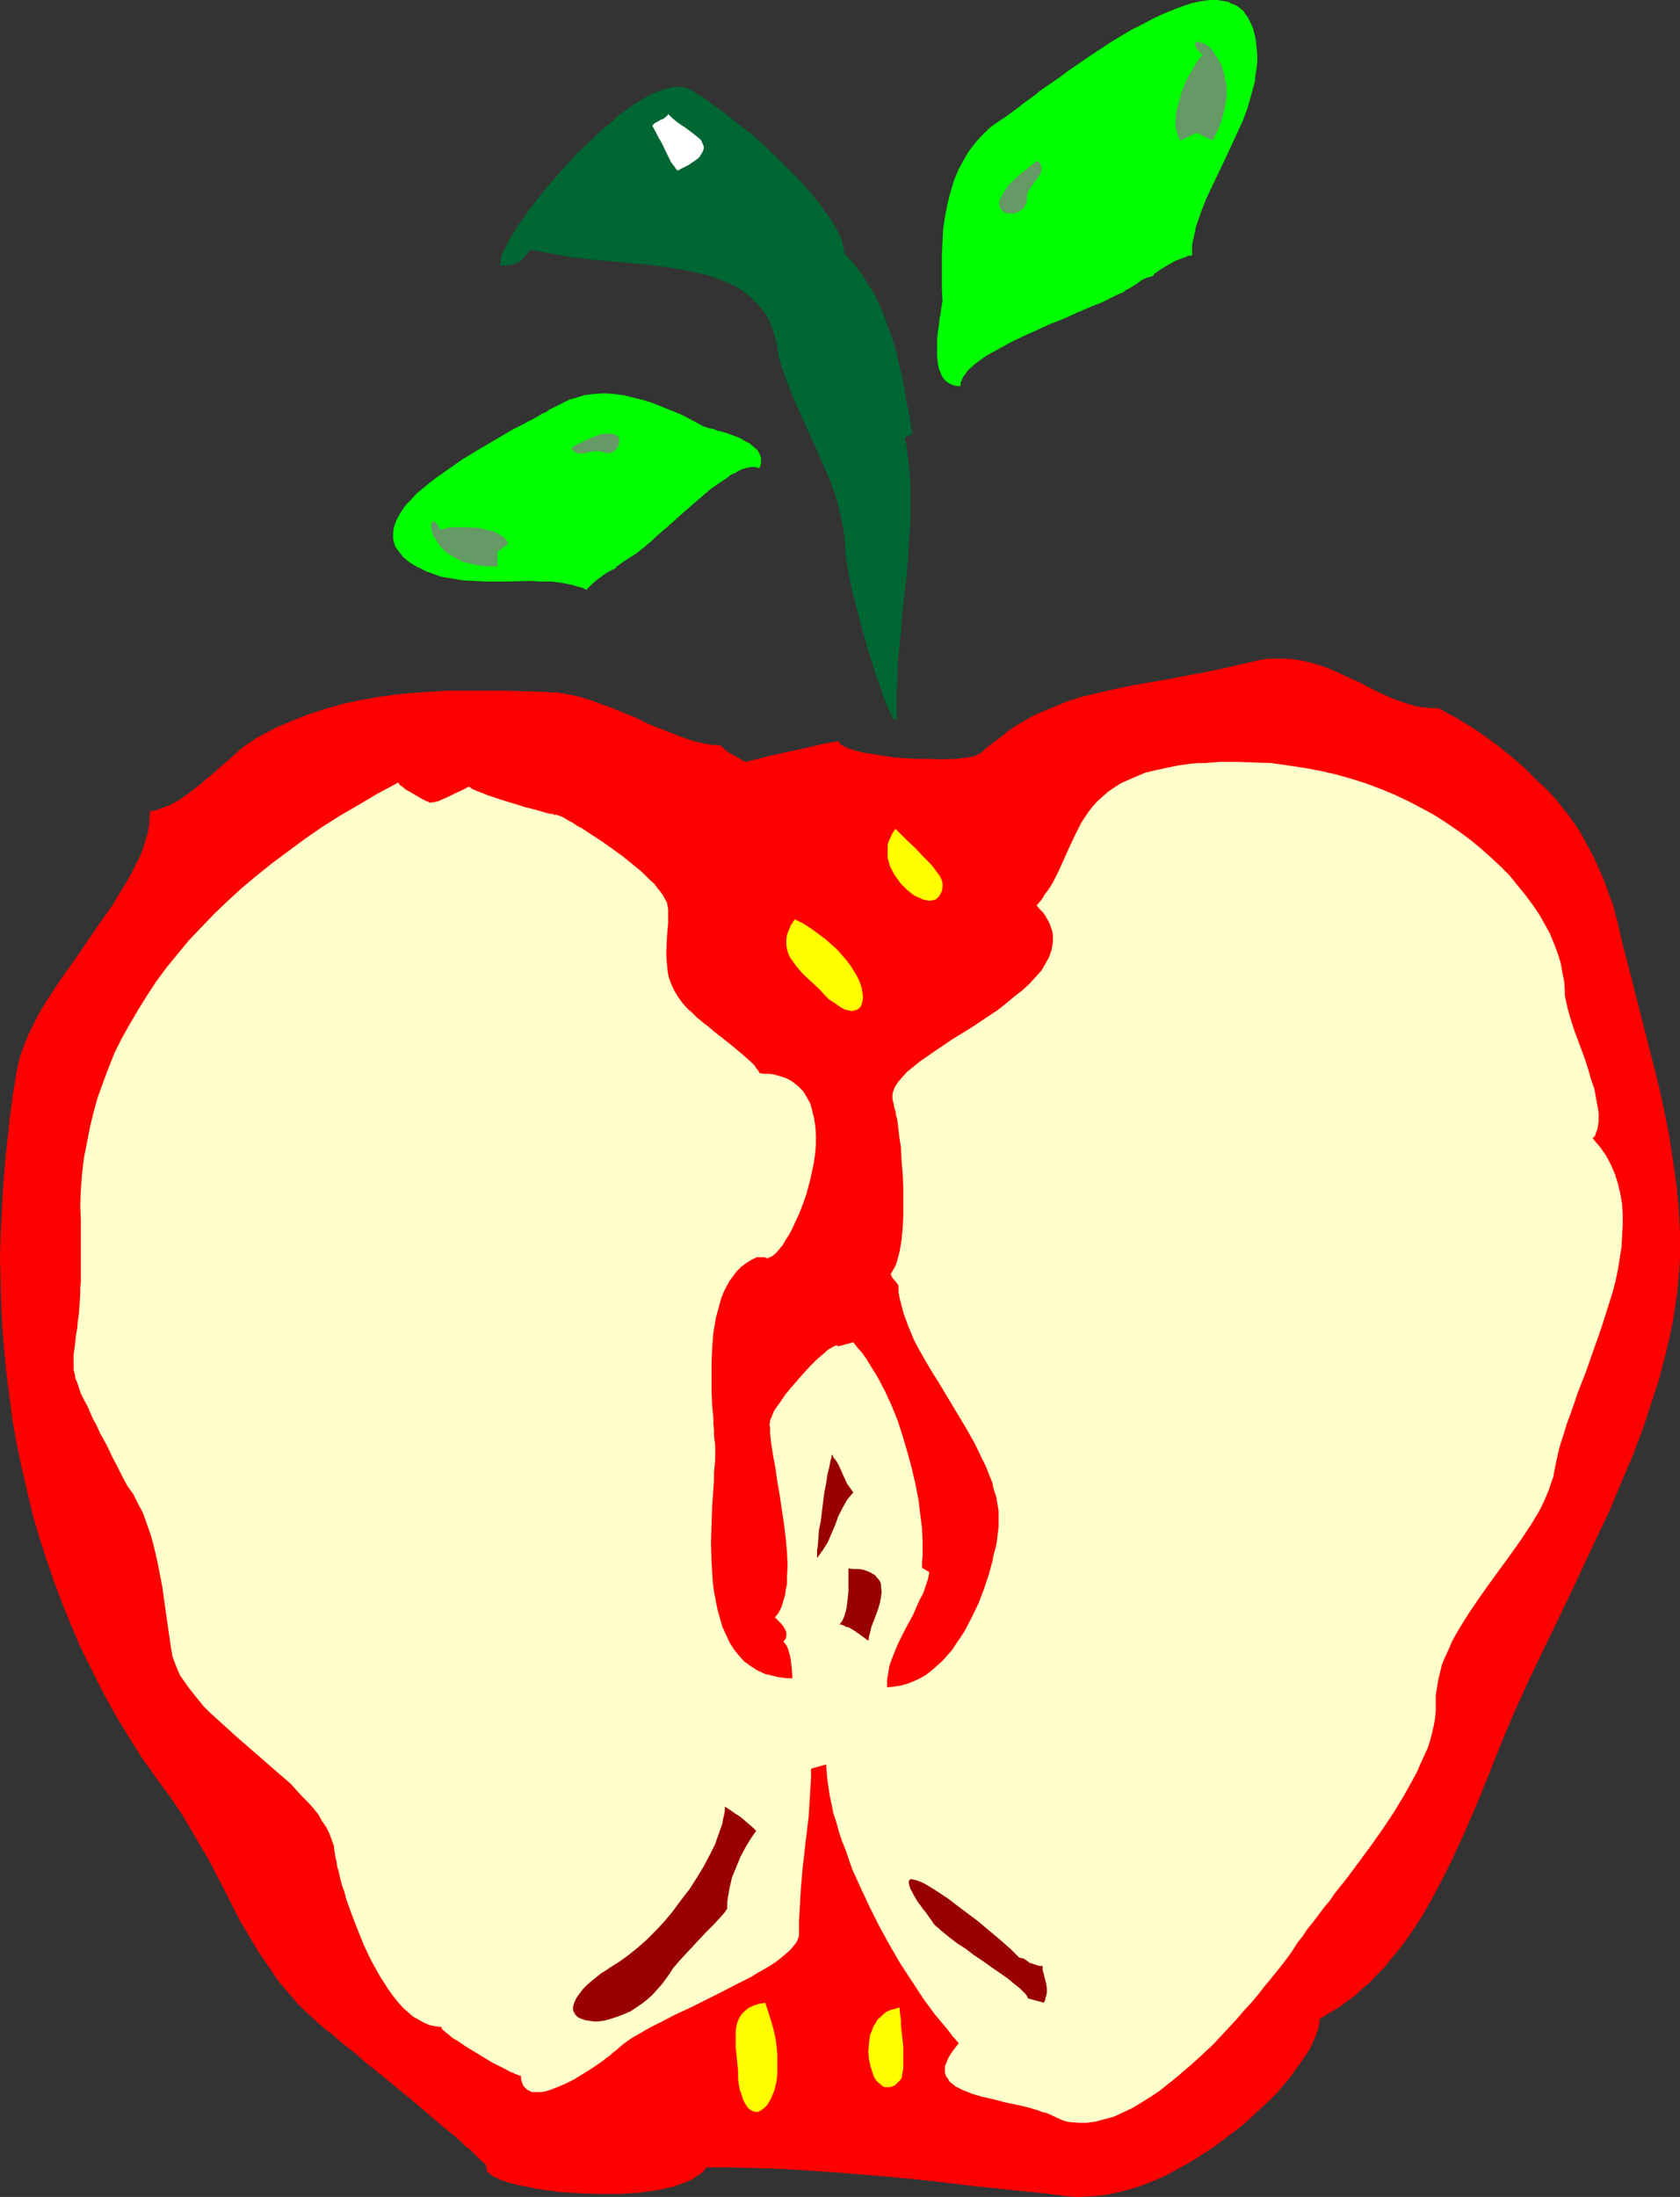 <?xml version="1.0" encoding="UTF-8" standalone="no"?>
<svg
   version="1.0"
   width="119.12mm"
   height="155.711mm"
   id="svg20"
   sodipodi:docname="Apple - Half 4.wmf"
   xmlns:inkscape="http://www.inkscape.org/namespaces/inkscape"
   xmlns:sodipodi="http://sodipodi.sourceforge.net/DTD/sodipodi-0.dtd"
   xmlns="http://www.w3.org/2000/svg"
   xmlns:svg="http://www.w3.org/2000/svg">
  <rect width="100%" height="100%" fill="#333333" stroke="none"/>
  <sodipodi:namedview
     id="namedview20"
     pagecolor="#ffffff"
     bordercolor="#000000"
     borderopacity="0.25"
     inkscape:showpageshadow="2"
     inkscape:pageopacity="0.0"
     inkscape:pagecheckerboard="0"
     inkscape:deskcolor="#d1d1d1"
     inkscape:document-units="mm" />
  <defs
     id="defs1">
    <pattern
       id="WMFhbasepattern"
       patternUnits="userSpaceOnUse"
       width="6"
       height="6"
       x="0"
       y="0" />
  </defs>
  <path
     style="fill:#006632;fill-opacity:1;fill-rule:evenodd;stroke:none"
     d="m 226.24,67.868 v -0.97 l -0.323,-1.131 -0.323,-1.293 -0.485,-1.293 -0.646,-1.293 -0.808,-1.293 -0.808,-1.454 -0.97,-1.454 -1.131,-1.454 -0.97,-1.616 -1.293,-1.454 -1.293,-1.616 -2.909,-3.232 -3.07,-3.07 -3.232,-3.232 -3.232,-3.07 -3.394,-3.07 -3.555,-2.747 -3.232,-2.585 -3.394,-2.424 -1.454,-1.131 -1.616,-1.131 -1.454,-0.808 -1.454,-0.97 -0.646,-0.323 -0.646,-0.162 -0.646,-0.162 -0.808,-0.162 h -1.454 l -1.778,0.323 -1.616,0.485 -1.939,0.646 -1.939,0.97 -1.939,1.131 -2.101,1.293 -2.101,1.454 -2.101,1.616 -2.101,1.939 -2.262,1.778 -2.101,2.101 -4.363,4.04 -4.04,4.525 -3.878,4.363 -1.778,2.262 -1.778,2.262 -1.616,2.101 -1.454,2.101 -1.454,1.939 -1.131,1.939 -1.131,1.778 -0.808,1.778 -0.808,1.454 -0.485,1.454 -0.162,1.131 -0.162,0.97 h 1.131 0.97 l 0.808,-0.162 0.808,-0.162 0.485,-0.162 0.485,-0.162 0.97,-0.646 0.646,-0.646 0.646,-0.808 0.485,-0.646 0.808,-0.808 5.171,0.97 5.333,0.97 5.333,0.646 5.333,0.485 5.333,0.485 5.171,0.485 5.01,0.646 4.686,0.808 2.262,0.485 2.262,0.485 2.262,0.646 1.939,0.646 2.101,0.808 1.778,0.808 1.778,0.97 1.616,1.131 1.616,1.293 1.293,1.293 1.293,1.454 1.293,1.616 0.97,1.616 0.808,1.939 0.646,2.101 0.646,2.262 0.485,3.393 0.97,3.232 1.131,3.232 1.293,3.393 1.454,3.393 1.454,3.232 3.07,6.787 3.07,6.948 1.454,3.393 1.293,3.555 0.97,3.555 0.808,3.555 0.646,3.555 0.162,1.939 0.162,1.778 v 1.131 l 0.162,1.293 0.162,1.454 0.323,1.616 0.323,1.778 0.323,1.939 0.485,1.939 0.485,2.101 1.131,4.201 1.131,4.525 1.293,4.363 1.293,4.201 0.646,2.101 0.646,1.939 0.646,1.778 0.646,1.778 0.485,1.616 0.646,1.454 0.485,1.293 0.485,1.131 0.485,0.97 0.323,0.646 0.323,0.485 0.323,0.162 h 0.323 l 0.162,-0.323 v -0.323 -0.323 -0.97 -4.363 l 0.162,-4.525 0.162,-4.686 0.485,-4.686 0.485,-4.686 0.323,-4.686 1.131,-9.534 0.323,-4.848 0.323,-4.686 0.323,-4.686 v -4.686 -4.525 l -0.323,-4.363 -0.485,-4.363 -0.323,-2.101 -0.485,-2.101 2.101,-1.131 -0.485,-2.909 -0.485,-2.909 -0.646,-3.232 -0.485,-3.07 -0.646,-3.232 -0.808,-3.232 -0.646,-3.07 -0.97,-3.232 -1.131,-3.232 -1.131,-3.07 -1.293,-3.232 -1.454,-2.909 -1.778,-2.909 -1.778,-2.747 -2.101,-2.747 z"
     id="path1" />
  <path
     style="fill:#ff0000;fill-opacity:1;fill-rule:evenodd;stroke:none"
     d="m 353.581,540.845 2.424,-1.454 2.424,-1.454 2.262,-1.616 2.262,-1.616 2.101,-1.939 2.101,-1.778 1.939,-2.101 1.939,-1.939 1.778,-2.262 1.778,-2.101 1.778,-2.262 1.616,-2.262 3.07,-4.686 2.747,-4.848 2.586,-4.848 2.424,-4.848 2.262,-4.848 2.101,-4.686 1.939,-4.525 1.778,-4.201 0.808,-2.101 0.808,-1.939 0.808,-1.939 0.646,-1.778 3.07,-7.595 3.232,-7.595 3.394,-7.433 3.555,-7.433 7.272,-15.028 7.11,-15.19 3.555,-7.433 3.232,-7.756 3.232,-7.595 2.909,-7.756 2.586,-7.918 1.293,-3.878 2.101,-8.08 0.97,-4.04 0.808,-4.04 0.646,-4.04 0.485,-3.232 0.323,-3.393 0.323,-3.232 0.162,-3.393 v -3.232 -3.232 l -0.323,-6.625 -0.646,-6.464 -0.97,-6.625 -0.97,-6.464 -1.293,-6.464 -1.454,-6.625 -1.616,-6.464 -3.232,-12.604 -3.232,-12.766 -1.616,-6.14 -1.454,-6.302 -0.485,-1.778 -0.485,-2.101 -0.808,-2.101 -0.808,-2.262 -0.808,-2.262 -0.97,-2.262 -2.101,-4.686 -2.424,-4.525 -1.293,-2.262 -1.454,-2.101 -1.454,-2.101 -1.616,-1.939 -1.454,-1.939 -1.616,-1.778 -1.778,-1.778 -1.939,-1.778 -3.394,-3.393 -3.555,-3.07 -3.394,-2.747 -3.717,-2.747 -3.878,-2.585 -4.04,-2.424 -2.101,-1.131 -2.262,-1.293 h -1.778 l -1.616,-0.162 -1.616,-0.162 -1.616,-0.323 -3.07,-0.97 -3.07,-1.131 -2.909,-1.293 -2.909,-1.454 -2.747,-1.454 -2.909,-1.293 -3.07,-1.454 -3.07,-1.293 -3.07,-0.97 -3.394,-0.808 -3.394,-0.485 h -1.939 -1.778 -1.939 l -1.939,0.323 -2.101,0.485 -2.101,0.485 -2.909,0.646 -2.747,0.646 -5.494,1.131 -5.171,0.97 -5.01,0.97 -4.848,0.808 -4.525,0.808 -4.525,0.97 -4.202,0.97 -4.202,0.97 -4.04,1.293 -3.878,1.616 -3.878,1.616 -1.939,0.97 -1.939,1.131 -1.939,1.131 -1.939,1.293 -1.778,1.454 -1.939,1.454 -1.939,1.454 -1.939,1.778 -0.485,0.162 -0.646,0.323 -0.808,0.323 -0.808,0.162 -1.131,0.162 -1.131,0.162 -1.293,0.162 h -1.293 l -3.07,0.162 -3.07,-0.162 h -3.394 l -3.394,-0.162 -3.232,-0.323 -3.232,-0.485 -2.909,-0.485 -1.454,-0.162 -1.131,-0.323 -1.293,-0.323 -0.97,-0.323 -0.97,-0.323 -0.646,-0.323 -0.646,-0.323 -0.485,-0.323 -0.323,-0.485 -0.162,-0.323 h -0.162 -0.485 l -0.323,0.162 h -0.646 l -0.646,0.162 -0.808,0.162 -1.778,0.323 -1.939,0.485 -2.101,0.485 -4.525,0.97 -2.101,0.485 -2.262,0.485 -1.939,0.485 -1.778,0.485 -0.808,0.162 -0.646,0.162 -0.646,0.162 -0.485,0.162 h -0.485 l -0.162,0.162 h -0.323 v 0 l -0.97,-0.485 -0.97,-0.646 -2.101,-1.131 -0.97,-0.646 -0.808,-0.646 -0.485,-0.485 -0.162,-0.162 v -0.162 l -1.131,-0.162 h -1.293 l -2.586,-0.485 -2.747,-0.646 -2.747,-0.97 -2.909,-1.131 -2.909,-1.131 -3.232,-1.293 -2.909,-1.454 -6.302,-2.585 -3.07,-1.131 -3.07,-1.131 -3.07,-0.97 -3.07,-0.646 -2.909,-0.485 h -1.454 l -1.293,-0.162 -5.818,-0.162 -5.494,-0.162 h -5.494 -5.171 -5.01 l -4.848,0.323 -4.686,0.323 -4.686,0.485 -4.686,0.646 -4.363,0.808 -4.525,0.97 -4.525,1.293 -4.525,1.454 -4.525,1.778 -4.525,1.939 -4.525,2.424 -0.646,0.323 -0.646,0.485 -1.454,0.97 -1.616,1.131 -1.616,1.454 -1.778,1.616 -1.939,1.616 -1.939,1.778 -1.939,1.616 -2.101,1.778 -2.101,1.616 -1.939,1.454 -1.939,1.293 -2.101,1.131 -1.778,0.646 -0.97,0.323 -0.808,0.323 -0.808,0.162 h -0.808 l -0.162,1.939 -0.162,2.101 -0.323,1.939 -0.646,2.101 -0.646,2.101 -0.808,2.101 -1.131,2.101 -0.97,2.101 -1.293,2.262 -1.293,2.101 -2.747,4.525 -3.07,4.363 -6.302,9.211 -3.232,4.525 -3.07,4.525 -2.909,4.525 -1.293,2.262 -1.131,2.262 -1.131,2.262 -0.97,2.262 -0.808,2.101 -0.808,2.262 -0.485,2.101 -0.485,2.262 -0.97,6.14 -0.808,6.14 -0.646,5.979 -0.646,6.302 -0.485,6.14 -0.323,6.302 -0.323,6.14 L 0,336.917 l 0.162,6.302 0.162,6.302 0.323,6.302 0.485,6.14 0.646,6.302 0.808,6.302 0.808,6.14 1.131,6.302 1.293,6.14 1.454,6.302 1.454,6.14 1.778,6.14 1.939,5.979 2.101,6.14 2.262,5.979 2.424,5.979 2.586,5.979 2.909,5.817 2.909,5.817 3.232,5.817 3.394,5.656 3.555,5.656 3.878,5.494 4.04,5.494 2.747,4.04 2.424,4.04 2.424,4.201 2.424,4.04 4.363,8.403 4.363,8.564 2.424,4.04 2.424,4.04 2.747,4.04 2.747,4.04 3.232,3.717 1.616,1.939 1.778,1.778 1.939,1.778 1.939,1.778 2.101,1.778 2.101,1.616 0.485,0.485 0.646,0.485 0.808,0.808 1.131,0.808 1.131,0.97 1.293,0.97 1.293,1.131 1.454,1.293 1.616,1.293 1.616,1.293 3.394,2.747 7.272,5.979 3.555,3.07 3.394,2.909 1.616,1.293 1.616,1.293 1.454,1.293 1.293,1.293 1.293,0.97 1.131,1.131 0.97,0.97 0.808,0.808 0.808,0.646 0.485,0.485 0.162,0.485 0.162,0.323 v 0.485 l 0.162,0.646 0.646,0.485 0.646,0.646 1.131,0.485 1.293,0.646 1.454,0.485 1.616,0.485 1.939,0.485 1.939,0.323 2.101,0.485 2.262,0.323 2.424,0.323 2.424,0.323 5.171,0.323 5.171,0.162 h 5.333 l 2.586,-0.162 2.424,-0.162 2.424,-0.323 2.424,-0.323 2.262,-0.485 2.101,-0.485 1.939,-0.646 1.778,-0.646 1.616,-0.808 1.454,-0.97 1.293,-0.97 0.97,-1.131 h 6.302 l 6.141,0.162 5.979,0.162 5.979,0.323 11.797,0.808 11.635,0.97 11.797,1.131 12.12,1.454 6.141,0.646 6.141,0.646 6.464,0.646 6.464,0.808 2.747,0.162 2.909,-0.162 2.747,-0.162 2.909,-0.485 2.909,-0.646 2.909,-0.808 2.909,-0.97 2.909,-1.131 2.909,-1.293 2.747,-1.454 2.909,-1.616 2.747,-1.616 2.747,-1.778 2.586,-1.778 2.586,-1.939 2.586,-1.939 2.424,-1.939 2.262,-2.101 2.262,-2.101 2.101,-1.939 2.101,-2.101 1.778,-2.101 1.778,-2.101 1.454,-2.101 1.454,-1.939 1.293,-1.939 1.131,-1.778 0.808,-1.778 0.646,-1.616 0.646,-1.616 0.323,-1.454 z"
     id="path2" />
  <path
     style="fill:#ff0000;fill-opacity:1;fill-rule:evenodd;stroke:none"
     d="m 328.695,264.201 0.162,-0.162 v -0.323 l 0.485,-0.808 0.646,-0.97 0.646,-0.97 0.808,-0.97 0.646,-0.97 0.485,-0.808 v -0.323 -0.162 l -0.808,-0.97 -0.97,-0.808 -0.97,-0.646 -0.97,-0.646 -1.131,-0.646 -0.97,-0.323 -2.262,-0.808 -2.101,-0.485 -2.424,-0.162 -2.262,0.162 -2.424,0.162 -2.424,0.646 -2.586,0.646 -2.424,0.97 -2.586,1.131 -2.424,1.131 -2.586,1.454 -2.586,1.454 -2.424,1.616 -2.424,1.778 -2.424,1.778 -4.525,3.717 -2.262,1.939 -2.262,1.939 -1.939,1.939 -1.939,1.939 -1.939,1.778 -1.616,1.939 -1.616,1.616 -1.616,1.778 -1.293,1.616 -1.131,1.454 -0.97,1.293 -0.97,1.293 -0.808,1.293 -0.808,1.293 -0.808,1.131 -0.808,0.97 -0.646,1.131 -0.485,0.97 -0.646,0.808 -0.485,0.808 -0.323,0.808 -0.323,0.808 -0.646,1.131 -0.323,1.131 -0.162,0.808 0.162,0.485 0.162,0.323 0.485,0.323 h 0.485 l 0.808,-0.162 0.808,-0.323 0.97,-0.485 1.131,-0.485 1.293,-0.808 1.293,-0.808 1.293,-0.808 1.454,-1.131 1.616,-1.131 1.616,-1.131 3.232,-2.585 3.555,-2.585 3.394,-2.909 3.232,-2.747 3.232,-2.747 2.101,-1.616 2.101,-1.454 2.262,-1.293 2.262,-1.293 2.586,-1.131 2.424,-1.131 5.171,-2.101 5.333,-2.101 5.333,-1.939 5.01,-2.101 2.586,-1.131 z"
     id="path3" />
  <path
     style="fill:#000000;fill-opacity:1;fill-rule:evenodd;stroke:none"
     d="m 184.386,287.471 -0.162,-0.646 -0.323,-0.808 -0.485,-0.808 -0.808,-0.97 -0.97,-1.131 -0.97,-1.293 -1.293,-1.293 -1.293,-1.293 -1.616,-1.454 -1.616,-1.454 -1.778,-1.454 -1.939,-1.454 -3.878,-3.07 -4.202,-2.747 -2.101,-1.293 -2.262,-1.293 -2.262,-1.131 -2.262,-1.131 -2.101,-0.97 -2.262,-0.808 -2.101,-0.646 -2.262,-0.485 -2.101,-0.323 -1.939,-0.162 h -1.939 l -1.939,0.485 -1.778,0.485 -1.616,0.646 -1.454,1.131 -0.808,0.646 -0.646,0.646 -0.162,0.323 0.162,0.323 0.162,0.485 0.323,0.485 0.646,0.485 0.485,0.646 0.808,0.646 0.808,0.646 0.97,0.646 0.97,0.808 2.262,1.454 2.586,1.454 2.586,1.454 5.494,2.909 2.586,1.293 2.586,1.131 1.131,0.485 1.131,0.485 0.97,0.323 0.808,0.323 0.97,0.323 0.646,0.162 0.646,0.162 h 0.323 l 0.162,-0.323 0.162,-0.485 0.485,-0.323 0.485,-0.485 1.293,-0.808 1.454,-0.97 1.939,2.262 2.101,2.101 1.778,2.262 1.939,2.262 0.808,0.97 0.808,1.131 1.616,1.939 1.616,1.778 0.646,0.646 0.646,0.646 0.646,0.646 0.646,0.485 0.646,0.485 0.485,0.162 0.485,0.162 0.485,0.162 0.323,-0.162 0.323,-0.162 0.485,-0.323 0.162,-0.485 0.323,-0.808 0.162,-0.808 0.162,-1.131 v -1.131 z"
     id="path4" />
  <path
     style="fill:#ffffcc;fill-opacity:1;fill-rule:evenodd;stroke:none"
     d="m 240.784,344.512 -0.162,-0.485 -0.323,-0.323 -0.323,-0.485 -0.323,-0.323 -0.646,-0.808 -0.162,-0.485 -0.162,-0.323 0.485,-0.808 0.485,-0.808 0.485,-0.97 0.323,-1.131 0.323,-1.131 0.323,-1.293 0.485,-2.909 0.323,-3.393 0.162,-3.393 v -3.555 -3.717 l -0.162,-3.717 -0.323,-3.555 -0.162,-3.555 -0.485,-3.232 -0.162,-1.454 -0.162,-1.454 -0.162,-1.293 -0.323,-1.131 -0.162,-1.131 -0.323,-0.97 -0.162,-0.97 -0.162,-0.646 -0.162,-0.646 v -0.646 -0.485 l 0.162,-0.808 0.162,-0.485 0.323,-0.808 0.808,-1.293 1.131,-1.293 1.293,-1.454 1.616,-1.293 1.778,-1.454 2.101,-1.454 2.101,-1.454 4.525,-3.07 5.01,-3.07 4.848,-3.232 2.424,-1.616 2.262,-1.778 2.101,-1.778 2.101,-1.616 1.939,-1.778 1.616,-1.778 1.616,-1.778 1.131,-1.939 0.97,-1.778 0.646,-1.939 0.162,-0.97 0.162,-0.97 v -0.97 -0.97 l -0.162,-0.97 -0.323,-0.97 -0.323,-0.97 -0.485,-0.97 -0.646,-1.131 -0.646,-0.97 -0.97,-0.97 -0.808,-0.97 1.293,-1.454 0.97,-1.616 1.131,-1.454 0.97,-1.616 1.616,-3.232 1.454,-3.232 1.454,-3.232 1.454,-3.07 1.616,-3.232 0.97,-1.454 0.97,-1.454 1.131,-1.454 1.131,-1.293 1.454,-1.293 1.454,-1.293 1.616,-1.131 1.778,-1.131 2.101,-0.97 2.262,-0.97 2.262,-0.97 2.747,-0.646 2.909,-0.646 3.232,-0.646 3.394,-0.485 1.939,-0.162 h 1.778 l 2.101,-0.162 1.939,-0.162 h 2.262 2.101 l 4.686,0.162 4.686,0.162 4.525,0.646 4.363,0.646 4.363,0.808 4.202,0.97 4.04,1.131 4.04,1.293 3.878,1.454 3.878,1.616 3.717,1.778 3.394,1.778 3.555,1.939 3.232,2.101 3.07,2.101 3.07,2.262 2.747,2.262 2.747,2.424 2.586,2.424 2.424,2.424 2.101,2.585 2.101,2.585 1.939,2.585 1.778,2.585 1.454,2.585 1.454,2.585 1.131,2.747 0.97,2.585 0.808,2.585 0.485,2.585 0.485,2.585 0.162,2.424 v 0.97 l 0.162,0.97 0.485,2.262 0.646,2.424 0.808,2.585 0.485,1.454 0.485,1.293 2.101,5.656 0.97,2.909 0.808,2.909 0.97,2.747 0.485,2.747 0.485,2.585 0.162,1.131 v 2.262 l -0.162,1.131 -0.162,0.97 -0.323,0.808 -0.323,0.97 -0.646,0.646 1.939,2.262 1.616,2.262 1.293,2.424 1.131,2.585 0.808,2.585 0.646,2.747 0.485,2.747 0.162,2.747 v 2.909 l -0.162,2.909 -0.162,2.909 -0.485,3.07 -0.485,3.07 -0.646,3.07 -0.808,3.07 -0.97,3.07 -1.939,6.14 -2.101,5.979 -2.101,5.979 -2.262,5.817 -0.97,2.909 -0.97,2.747 -0.97,2.585 -0.808,2.747 -0.808,2.424 -0.646,2.424 -0.485,2.262 -0.485,2.262 -0.323,1.939 -0.646,1.778 -0.646,1.939 -0.808,1.939 -0.808,1.778 -0.97,1.939 -2.262,3.717 -2.586,3.878 -2.747,3.878 -5.656,7.756 -2.747,3.878 -2.747,4.04 -2.424,3.878 -1.131,1.939 -1.131,2.101 -0.808,1.939 -0.97,2.101 -0.808,1.939 -0.485,2.101 -0.485,1.939 -0.323,2.101 -0.323,1.939 v 2.101 1.939 l -0.162,1.939 -0.323,1.939 -0.485,2.101 -0.485,1.939 -0.646,2.101 -0.97,2.101 -0.97,2.101 -0.97,2.262 -1.131,2.101 -2.424,4.363 -2.747,4.525 -2.909,4.363 -3.07,4.363 -3.232,4.363 -3.232,4.363 -3.232,4.04 -1.454,2.101 -1.616,1.939 -2.909,3.878 -1.454,1.778 -1.293,1.939 -1.293,1.616 -1.131,1.778 -0.646,0.97 -0.808,1.131 -0.97,1.293 -1.131,1.454 -1.293,1.616 -1.454,1.778 -1.616,1.939 -1.616,2.101 -1.778,2.101 -1.939,2.101 -1.939,2.262 -2.101,2.262 -4.202,4.525 -4.686,4.363 -2.424,2.101 -2.424,2.101 -2.424,1.939 -2.424,1.939 -2.424,1.616 -2.586,1.616 -2.424,1.454 -2.424,1.131 -2.424,1.131 -2.424,0.646 -2.424,0.646 -2.262,0.323 h -2.262 l -2.262,-0.162 -0.97,-0.162 -1.131,-0.323 -0.97,-0.485 -1.131,-0.485 -0.97,-0.485 -1.131,-0.485 -1.293,-0.323 -1.293,-0.485 -2.747,-0.808 -2.909,-0.646 -3.07,-0.646 -3.07,-0.808 -2.909,-0.646 -2.747,-0.808 -1.131,-0.485 -1.293,-0.485 -0.97,-0.485 -0.97,-0.485 -0.808,-0.646 -0.808,-0.646 -0.485,-0.808 -0.485,-0.646 -0.323,-0.97 v -0.808 -0.97 l 0.485,-1.131 0.485,-1.131 0.646,-1.131 0.97,-1.293 1.131,-1.454 -1.616,-1.778 -1.454,-1.939 -3.394,-4.04 -3.07,-4.201 -3.07,-4.686 -3.07,-4.686 -2.909,-5.009 -2.747,-5.009 -2.586,-5.171 -2.424,-5.171 -2.262,-5.009 -1.778,-5.171 -0.97,-2.424 -0.808,-2.424 -0.646,-2.424 -0.808,-2.424 -0.485,-2.424 -0.485,-2.262 -0.323,-2.101 -0.323,-2.262 -0.162,-1.939 -0.162,-2.101 -4.04,1.131 v 2.424 l -0.162,2.585 -0.323,5.171 -0.162,2.747 -0.323,2.585 -0.646,5.494 -0.646,5.656 -0.485,5.656 -0.323,5.817 -0.162,2.909 v 2.747 0.97 l -0.323,0.97 -0.485,0.97 -0.808,0.97 -0.808,0.97 -1.131,0.97 -1.131,0.97 -1.454,1.131 -1.454,0.97 -1.616,0.97 -1.778,0.97 -1.778,1.131 -3.878,1.939 -4.04,2.101 -4.202,2.101 -4.202,2.101 -4.202,1.939 -4.04,2.101 -1.939,0.97 -1.778,0.97 -1.616,0.97 -1.778,0.97 -1.454,0.97 -1.293,0.97 -1.131,0.97 -1.131,0.97 -0.323,0.162 -0.323,0.323 -0.323,0.323 -0.646,0.485 -0.646,0.485 -0.808,0.646 -1.616,1.131 -1.939,1.293 -2.101,1.293 -2.101,1.293 -2.262,1.131 -2.262,0.97 -2.101,0.808 -1.131,0.323 -0.97,0.162 h -0.97 -0.808 -0.808 l -0.646,-0.323 -0.646,-0.323 -0.485,-0.485 -0.485,-0.485 -0.323,-0.808 -0.323,-0.97 v -0.97 h -0.323 l -0.323,-0.162 -0.485,-0.162 -0.485,-0.162 -0.485,-0.323 -0.646,-0.162 -1.454,-0.808 -1.616,-0.808 -1.939,-0.97 -3.717,-2.262 -3.717,-2.262 -1.616,-1.131 -1.616,-0.97 -1.131,-0.97 -0.646,-0.485 -0.323,-0.323 -0.485,-0.323 -0.162,-0.323 -0.162,-0.323 -0.162,-0.162 -1.454,-0.162 -1.616,-0.323 -1.454,-0.646 -1.454,-0.808 -1.454,-0.808 -1.293,-1.131 -1.454,-1.293 -1.293,-1.454 -1.293,-1.616 -1.293,-1.778 -1.131,-1.778 -1.131,-1.778 -2.262,-4.04 -1.939,-4.04 -1.778,-4.363 -1.616,-4.201 -1.454,-4.04 -0.485,-1.939 -0.646,-1.778 -0.485,-1.778 -0.323,-1.616 -0.485,-1.616 -0.162,-1.293 -0.323,-1.293 -0.162,-1.131 -0.162,-0.97 v -0.646 l -0.646,-1.778 -0.646,-1.778 -0.808,-1.616 -1.131,-1.616 -0.97,-1.778 -1.293,-1.616 -1.454,-1.616 -1.616,-1.616 -3.07,-3.393 -3.555,-3.07 -3.717,-3.232 -7.434,-6.464 -3.555,-3.232 -3.394,-3.07 -1.616,-1.616 -1.454,-1.778 -1.293,-1.616 -1.293,-1.616 -1.131,-1.616 -1.131,-1.616 -0.808,-1.778 -0.646,-1.616 -0.646,-1.778 -0.323,-1.778 -0.808,-5.494 -0.808,-5.656 -0.808,-5.817 -1.131,-5.817 -0.646,-2.909 -0.646,-2.747 -0.808,-2.747 -0.97,-2.747 -0.97,-2.747 -1.293,-2.424 -1.293,-2.585 -1.616,-2.262 -1.131,-2.101 -0.97,-1.939 -0.97,-1.939 -0.97,-1.778 -0.808,-1.778 -0.808,-1.616 -0.808,-1.454 -0.808,-1.454 -0.646,-1.454 -0.646,-1.293 -0.646,-1.131 -0.485,-1.131 -0.97,-2.262 -0.97,-1.778 -0.808,-1.616 -0.485,-1.454 -0.485,-1.454 -0.485,-1.131 -0.162,-1.131 -0.323,-1.131 v -1.939 -2.101 l 0.162,-1.131 0.162,-1.293 0.162,-1.454 0.162,-1.454 0.323,-1.778 0.162,-1.939 0.323,-2.262 0.162,-2.424 0.162,-2.747 v -1.616 l 0.162,-1.616 v -1.616 -1.778 -8.08 -2.262 -2.424 l -0.162,-4.201 0.162,-4.201 0.323,-4.201 0.485,-4.201 0.808,-4.04 0.808,-4.201 0.97,-4.04 1.131,-4.04 1.454,-4.04 1.454,-3.878 1.616,-4.04 1.939,-3.878 2.101,-3.717 2.262,-3.878 2.424,-3.878 2.424,-3.717 2.747,-3.717 2.909,-3.555 3.07,-3.717 3.394,-3.555 3.394,-3.555 3.555,-3.393 3.878,-3.555 3.878,-3.232 4.202,-3.393 4.363,-3.232 4.363,-3.232 4.686,-3.232 4.848,-3.07 5.01,-2.909 5.171,-3.07 5.494,-2.909 v 0.162 l 0.162,0.323 0.323,0.323 0.485,0.323 0.97,0.808 1.454,0.808 2.747,1.616 1.293,0.646 0.485,0.162 0.485,0.323 0.323,-0.162 h 0.646 l 1.293,-0.323 1.454,-0.646 1.454,-0.646 1.616,-0.808 1.454,-0.646 1.293,-0.646 0.485,-0.323 0.485,-0.162 v 0 l 0.162,0.162 0.323,0.162 0.323,0.323 0.485,0.162 0.646,0.323 1.293,0.485 1.616,0.646 1.939,0.646 1.939,0.646 2.101,0.646 4.202,1.293 1.939,0.485 1.778,0.485 1.616,0.485 1.293,0.323 h 0.485 l 0.485,0.162 0.323,0.162 h 0.323 v -0.162 l 0.323,0.162 0.323,0.162 0.646,0.162 0.646,0.323 0.808,0.485 0.808,0.485 0.97,0.485 1.131,0.808 1.293,0.646 2.424,1.616 2.747,1.778 2.747,1.939 2.909,2.101 2.586,2.101 2.586,2.101 2.262,2.262 1.131,0.97 0.808,1.131 0.808,0.97 0.808,1.131 0.485,0.97 0.485,0.808 0.162,0.97 0.162,0.808 v 3.717 l -0.323,3.717 -0.162,3.717 v 1.778 l 0.162,1.778 0.162,1.778 0.323,1.778 0.646,1.778 0.808,1.778 0.97,1.616 1.293,1.778 1.454,1.616 0.97,0.808 0.97,0.97 0.162,0.162 0.323,0.323 0.808,0.646 0.97,0.808 1.293,0.97 1.293,1.131 1.454,1.131 3.07,2.424 2.909,2.424 1.293,1.131 1.293,1.131 0.97,0.97 0.646,0.97 0.323,0.323 0.162,0.323 0.162,0.323 0.162,0.162 1.293,0.162 h 1.293 l 1.131,0.162 1.131,0.323 1.131,0.323 0.97,0.323 0.97,0.485 0.808,0.485 0.808,0.646 0.646,0.485 1.454,1.454 0.97,1.616 0.97,1.778 0.485,1.939 0.485,1.939 0.323,2.101 0.162,2.262 v 2.424 l -0.162,2.262 -0.323,2.424 -0.485,2.424 -0.485,2.262 -0.646,2.424 -0.646,2.262 -0.808,2.262 -0.808,2.101 -0.97,2.101 -0.808,1.778 -0.97,1.939 -0.97,1.454 -0.808,1.454 -0.97,1.131 -0.808,0.97 -0.97,0.808 -0.646,0.323 -0.808,0.323 -0.323,-0.162 -0.323,-0.162 h -2.101 l -1.616,0.808 -1.293,0.808 -1.293,0.97 -1.131,1.131 -0.97,1.293 -0.97,1.293 -0.808,1.454 -0.808,1.616 -0.646,1.616 -0.485,1.778 -0.485,1.778 -0.485,1.778 -0.646,3.878 -0.323,3.878 -0.162,4.04 v 4.04 3.878 l 0.162,3.717 0.323,3.393 v 1.616 l 0.162,1.616 v 1.454 l 0.162,1.293 0.162,1.293 v 0.97 2.909 l -0.162,1.616 -0.162,1.939 v 1.939 l -0.162,2.101 -0.162,2.262 -0.162,2.424 -0.162,4.848 -0.162,5.171 0.162,5.171 0.162,2.747 0.162,2.585 0.323,2.424 0.485,2.585 0.485,2.424 0.646,2.262 0.646,2.262 0.97,2.101 0.97,2.101 1.131,1.778 1.293,1.616 1.454,1.616 1.778,1.293 1.778,1.131 2.101,0.97 2.101,0.485 1.293,0.323 1.131,0.162 1.293,0.162 h 1.454 l -0.162,-2.585 -0.323,-2.747 -0.323,-1.293 -0.323,-1.131 -0.485,-1.131 -0.808,-0.97 0.323,-0.323 0.323,-0.485 0.162,-0.808 v -0.808 l -0.323,-0.808 -0.485,-0.808 -0.646,-0.808 -1.616,-1.616 0.808,-0.97 0.646,-1.131 0.485,-1.131 0.323,-1.293 0.485,-1.454 0.162,-1.454 0.323,-1.454 v -1.616 l 0.162,-3.393 -0.162,-3.555 -0.323,-3.717 -0.485,-3.878 -1.131,-7.595 -0.646,-3.717 -0.485,-3.555 -0.646,-3.393 -0.485,-3.07 -0.162,-1.454 -0.162,-1.454 v -1.293 l -0.162,-1.131 0.162,-0.646 v -0.485 l 0.323,-0.646 0.323,-0.808 0.323,-0.808 0.485,-0.808 1.293,-1.778 1.293,-1.939 1.616,-1.939 3.232,-3.717 1.778,-1.939 1.616,-1.616 1.616,-1.454 0.646,-0.485 0.646,-0.646 0.646,-0.485 0.646,-0.323 0.485,-0.323 0.485,-0.162 0.323,-0.162 h 0.162 l 0.162,0.162 v 0.162 l 4.202,-1.131 1.131,1.454 1.293,1.454 1.131,1.616 0.97,1.616 2.101,3.393 1.939,3.717 1.778,3.878 1.616,4.04 1.293,4.04 1.293,4.363 1.131,4.201 0.97,4.201 0.808,4.04 0.485,4.04 0.485,3.878 0.162,3.717 v 3.555 l -0.162,1.616 v 1.616 l 1.939,1.131 -0.323,1.778 -0.646,1.939 -0.646,1.939 -0.97,1.778 -1.778,4.04 -2.101,3.878 -1.939,3.878 -0.808,1.939 -0.808,2.101 -0.646,1.778 -0.323,1.939 -0.323,1.939 v 1.939 l 1.778,-0.162 1.939,-0.323 1.778,-0.485 1.616,-0.646 1.778,-0.808 1.616,-0.97 1.454,-1.131 1.454,-1.293 1.454,-1.293 1.293,-1.454 1.293,-1.454 1.131,-1.778 1.131,-1.616 1.131,-1.778 1.939,-3.717 1.778,-3.717 1.454,-3.878 1.293,-3.878 0.97,-3.555 0.323,-1.778 0.485,-1.616 0.323,-1.616 0.162,-1.454 0.162,-1.293 0.162,-1.293 v -1.131 -0.97 -2.101 l -0.323,-1.939 -0.323,-1.939 -0.646,-1.939 -0.485,-2.101 -0.808,-1.939 -0.808,-2.101 -0.97,-1.939 -1.939,-4.04 -2.262,-4.04 -4.848,-8.08 -2.424,-4.04 -2.424,-3.878 -2.262,-3.878 -2.101,-3.878 -0.808,-1.939 -0.808,-1.939 -0.646,-1.778 -0.646,-1.778 -0.485,-1.939 -0.485,-1.778 -0.323,-1.778 z"
     id="path5" />
  <path
     style="fill:#990000;fill-opacity:1;fill-rule:evenodd;stroke:none"
     d="m 223.331,390.404 -0.162,-0.485 v -0.162 -0.162 l -0.162,0.162 -0.162,0.162 v 0.485 l -0.162,0.485 -0.162,0.646 -0.162,0.808 -0.162,0.808 -0.485,1.939 -0.323,2.262 -0.485,2.424 -0.646,5.171 -0.323,2.585 -0.485,2.424 -0.162,2.424 -0.162,1.939 -0.162,0.97 v 0.808 1.293 l 0.808,-1.131 0.808,-1.131 1.293,-2.101 0.97,-2.262 0.97,-2.262 0.808,-2.262 1.131,-2.262 0.646,-1.131 0.646,-1.131 0.808,-0.97 0.808,-0.97 -0.808,-1.131 -0.808,-1.131 -1.131,-2.424 -1.131,-2.585 -0.646,-1.131 z"
     id="path6" />
  <path
     style="fill:#990000;fill-opacity:1;fill-rule:evenodd;stroke:none"
     d="m 194.89,511.274 v -1.454 l 0.162,-1.454 0.485,-2.747 0.646,-2.747 1.131,-2.747 1.131,-2.747 1.293,-2.424 1.454,-2.424 1.454,-2.101 -0.808,-0.808 -1.131,-0.97 -2.262,-1.939 -1.293,-0.808 -1.131,-0.808 -0.97,-0.646 -0.808,-0.485 v 0.97 l -0.162,1.131 -0.323,1.293 -0.162,1.131 -0.485,1.293 -0.485,1.454 -0.485,1.293 -0.485,1.454 -1.454,2.909 -1.616,3.07 -1.778,2.909 -1.939,3.07 -2.262,2.909 -2.262,3.07 -2.262,2.747 -2.424,2.585 -2.424,2.424 -2.586,2.262 -2.424,1.939 -1.131,0.808 -1.131,0.808 -1.293,0.808 -1.293,0.808 -1.131,0.808 -1.131,0.646 -0.97,0.808 -0.808,0.646 -1.778,1.454 -1.293,1.293 -0.97,1.293 -0.808,1.131 -0.485,0.97 -0.323,0.97 -0.162,0.808 0.162,0.808 0.323,0.646 0.485,0.646 0.646,0.485 0.808,0.323 0.97,0.323 1.131,0.162 0.97,0.162 h 1.293 l 1.293,-0.162 1.454,-0.323 1.454,-0.485 1.454,-0.485 1.616,-0.646 1.454,-0.646 1.454,-0.97 1.454,-0.97 1.454,-1.131 1.454,-1.293 1.293,-1.454 1.293,-1.454 1.293,-1.778 0.808,-1.131 0.808,-1.293 2.101,-2.424 2.101,-2.262 2.262,-2.424 2.262,-2.424 1.131,-1.131 1.131,-1.131 1.939,-2.101 0.97,-1.131 z"
     id="path7" />
  <path
     style="fill:#990000;fill-opacity:1;fill-rule:evenodd;stroke:none"
     d="m 273.104,524.363 -1.131,-1.131 -1.131,-1.131 -1.293,-1.131 -1.454,-1.293 -2.909,-2.424 -3.07,-2.585 -3.232,-2.424 -3.232,-2.424 -1.454,-1.131 -1.454,-0.97 -1.454,-0.97 -1.293,-0.808 -1.293,-0.808 -1.131,-0.646 -1.131,-0.485 -0.808,-0.323 -0.808,-0.162 -0.646,-0.162 -0.323,0.162 -0.323,0.323 v 0.485 l 0.162,0.808 0.323,0.97 0.323,0.485 0.323,0.646 0.323,0.646 0.485,0.808 0.485,0.808 0.646,0.808 0.646,0.97 0.808,0.97 0.808,1.131 0.808,1.131 0.323,0.485 0.323,0.485 0.485,0.485 0.646,0.485 0.646,0.646 0.808,0.646 1.778,1.454 1.939,1.454 2.262,1.454 2.101,1.616 2.424,1.616 2.262,1.616 2.101,1.454 2.101,1.454 1.778,1.454 0.808,0.646 0.808,0.646 0.646,0.646 0.485,0.485 0.485,0.485 0.323,0.485 0.162,0.323 0.162,0.323 4.202,1.131 0.323,-0.646 0.162,-0.646 0.323,-1.293 v -1.293 l -0.162,-1.131 -0.646,-2.585 -0.323,-1.131 v -1.131 h -0.808 l -0.646,-0.162 -0.97,-0.323 -0.97,-0.323 -0.485,-0.323 -0.646,-0.485 -0.485,-0.323 -0.646,-0.162 z"
     id="path8" />
  <path
     style="fill:#990000;fill-opacity:1;fill-rule:evenodd;stroke:none"
     d="m 227.371,420.137 v 2.262 2.101 1.778 l -0.162,1.616 -0.162,1.454 -0.162,1.131 -0.162,0.97 -0.323,0.97 -0.162,0.646 -0.323,0.646 -0.162,0.485 -0.323,0.323 -0.162,0.323 -0.162,0.162 -0.323,0.162 h -0.162 v 0 h 0.162 0.162 0.485 l 0.323,0.162 0.485,0.162 0.485,0.323 0.808,0.162 0.808,0.485 0.808,0.485 1.131,0.808 1.131,0.808 1.293,0.97 0.162,-1.131 0.323,-1.131 0.323,-1.454 0.646,-1.616 1.131,-3.07 0.485,-1.616 0.323,-1.616 0.162,-1.454 -0.162,-1.454 v -0.646 l -0.323,-0.808 -0.323,-0.485 -0.485,-0.485 -0.485,-0.646 -0.646,-0.323 -0.808,-0.485 -0.808,-0.323 -0.97,-0.323 -1.131,-0.162 h -1.293 z"
     id="path9" />
  <path
     style="fill:#ffffff;fill-opacity:1;fill-rule:evenodd;stroke:none"
     d="m 187.779,41.529 -0.162,0.162 V 41.852 l -0.646,0.646 -0.646,0.485 -0.97,0.646 -0.97,0.646 -0.97,0.485 -0.97,0.485 -0.808,0.485 -0.485,-0.485 -0.323,-0.485 -0.97,-1.293 -0.808,-1.616 -0.808,-1.616 -0.808,-1.778 -0.97,-1.616 -0.808,-1.616 -0.808,-1.454 v -0.162 l 0.162,-0.162 0.485,-0.485 0.646,-0.323 0.808,-0.485 0.808,-0.323 0.646,-0.485 0.485,-0.485 0.162,-0.162 v -0.162 l 0.485,0.485 0.646,0.646 0.808,0.646 0.808,0.646 1.939,1.293 1.939,1.454 0.808,0.646 0.808,0.646 0.646,0.646 0.323,0.808 0.323,0.646 v 0.808 l -0.323,0.808 z"
     id="path10" />
  <path
     style="fill:#00ff00;fill-opacity:1;fill-rule:evenodd;stroke:none"
     d="m 300.899,78.372 0.808,-0.646 0.97,-0.485 2.262,-1.454 1.131,-0.808 0.97,-0.485 1.131,-0.323 0.485,-0.162 h 0.323 l 0.162,-0.323 0.162,-0.323 0.485,-0.323 0.485,-0.323 0.646,-0.485 0.808,-0.485 1.616,-0.97 1.778,-0.97 1.778,-0.646 0.808,-0.323 0.646,-0.323 h 0.646 l 0.485,-0.162 v -1.454 -1.454 l 0.323,-1.454 0.323,-1.454 0.323,-1.616 0.485,-1.454 1.131,-3.232 1.293,-3.232 1.616,-3.393 1.616,-3.393 1.616,-3.393 3.232,-6.948 1.616,-3.555 1.293,-3.393 0.97,-3.555 0.97,-3.555 0.162,-1.778 0.323,-1.778 0.162,-1.778 v -1.778 l -0.162,-1.616 -0.162,-1.616 -0.162,-1.293 -0.323,-1.293 -0.323,-1.293 -0.485,-1.131 -0.485,-0.97 -0.485,-0.97 -0.646,-0.808 -0.485,-0.808 -0.808,-0.646 -0.646,-0.485 -0.808,-0.485 -0.97,-0.323 -0.808,-0.485 -0.97,-0.162 -0.97,-0.162 L 326.271,0 h -2.101 l -2.262,0.323 -2.424,0.485 -2.424,0.808 -2.586,0.97 -2.747,1.131 -2.747,1.293 -2.747,1.454 -2.909,1.454 -2.747,1.616 -2.909,1.778 -5.656,3.717 -5.656,3.878 -2.586,1.939 -2.586,1.778 -2.586,1.778 -1.131,0.97 -1.131,0.808 -2.424,1.778 -0.97,0.808 -1.131,0.808 -1.939,1.454 -1.939,1.293 -1.454,0.97 -1.454,1.131 -1.293,1.293 -1.131,1.131 -1.131,1.293 -1.131,1.454 -0.97,1.293 -0.808,1.454 -0.808,1.454 -0.808,1.454 -1.293,3.07 -0.97,3.232 -0.808,3.232 -0.646,3.393 -0.485,3.232 -0.162,3.393 -0.162,3.232 v 3.232 3.232 3.07 l 0.162,2.909 v 0.323 l -0.162,0.485 v 0.485 l -0.162,0.646 -0.162,1.454 -0.323,1.616 -0.162,1.778 -0.323,1.939 -0.162,1.939 v 2.101 1.939 l 0.162,1.939 0.323,1.616 0.646,1.616 0.323,0.646 0.485,0.646 0.485,0.485 0.646,0.485 0.646,0.323 0.808,0.323 0.808,0.162 h 0.97 v -0.808 l 0.323,-0.808 0.323,-0.808 0.646,-0.808 0.646,-0.97 0.97,-0.808 0.808,-0.808 1.131,-0.808 1.293,-0.97 1.293,-0.808 2.909,-1.616 3.232,-1.778 3.394,-1.616 3.555,-1.616 3.555,-1.616 3.717,-1.454 3.555,-1.616 3.394,-1.454 3.232,-1.293 2.909,-1.454 1.293,-0.646 z"
     id="path11" />
  <path
     style="fill:#659965;fill-opacity:1;fill-rule:evenodd;stroke:none"
     d="m 328.695,24.562 v 1.616 l -0.323,1.778 -0.323,1.778 -0.485,1.778 -0.485,1.616 -0.646,1.616 -0.808,1.616 -0.646,1.293 -4.363,-2.101 -4.202,2.101 -0.646,-0.97 -0.323,-1.131 -0.323,-1.293 -0.162,-1.454 0.162,-1.616 0.162,-1.616 0.485,-1.616 0.485,-1.778 0.485,-1.778 0.646,-1.616 0.808,-1.778 0.808,-1.454 0.808,-1.454 0.808,-1.293 0.808,-1.131 0.808,-0.97 -0.646,-0.646 -0.485,-0.485 -0.323,-0.485 -0.323,-0.485 -0.162,-0.323 V 11.958 11.635 11.473 l 0.162,-0.162 0.323,-0.162 h 0.485 l 0.646,0.323 0.97,0.323 0.97,0.646 0.97,0.97 0.808,1.293 0.97,1.293 0.808,1.778 0.323,0.97 0.323,0.97 0.162,1.131 0.323,1.131 0.162,1.293 z"
     id="path12" />
  <path
     style="fill:#659965;fill-opacity:1;fill-rule:evenodd;stroke:none"
     d="m 275.205,53.002 v 0.646 l -0.162,0.646 -0.323,0.646 -0.162,0.485 -0.485,0.485 -0.323,0.323 -0.97,0.646 -1.131,0.323 h -1.131 l -0.97,-0.162 -0.485,-0.162 -0.323,-0.323 -0.323,-0.323 -0.323,-0.323 -0.162,-0.485 -0.162,-0.646 v -0.485 l 0.162,-0.808 0.323,-0.646 0.485,-0.808 0.485,-0.97 0.646,-0.808 0.808,-1.131 1.131,-0.97 1.293,-1.293 1.454,-1.131 1.616,-1.293 1.939,-1.454 0.485,0.646 0.323,0.646 0.162,0.646 v 0.646 l -0.162,0.646 -0.323,0.646 -0.808,1.131 -1.778,2.585 -0.646,1.131 -0.162,0.646 z"
     id="path13" />
  <path
     style="fill:#00ff00;fill-opacity:1;fill-rule:evenodd;stroke:none"
     d="m 170.811,148.017 -0.646,0.485 -0.808,0.485 -1.778,1.131 -0.97,0.646 -0.646,0.485 -0.808,0.646 -0.323,0.485 h -0.162 l -0.323,0.162 -0.485,0.162 -0.485,0.323 -1.131,0.646 -1.131,0.808 -1.293,0.97 -1.131,0.97 -0.485,0.485 -0.485,0.485 -0.323,0.323 -0.162,0.323 -0.97,-0.485 -1.131,-0.323 -2.262,-0.646 -2.586,-0.485 -2.586,-0.323 h -2.909 l -2.747,-0.162 -5.979,0.162 h -6.141 l -3.07,-0.162 -2.909,-0.162 -2.909,-0.485 -2.909,-0.485 -2.586,-0.97 -1.454,-0.485 -1.131,-0.646 -1.131,-0.485 -1.131,-0.646 -0.97,-0.646 -0.808,-0.646 -0.808,-0.646 -1.131,-1.454 -0.485,-0.646 -0.485,-0.646 -0.323,-0.808 -0.323,-1.454 v -1.454 l 0.162,-1.454 0.485,-1.454 0.646,-1.454 0.97,-1.616 1.131,-1.616 1.454,-1.454 1.454,-1.616 1.778,-1.454 1.939,-1.616 1.939,-1.454 2.101,-1.454 4.363,-3.07 4.525,-2.747 4.686,-2.747 4.363,-2.585 2.262,-1.131 2.101,-1.131 0.97,-0.485 0.97,-0.485 1.778,-1.131 0.97,-0.323 0.808,-0.646 1.616,-0.808 1.293,-0.646 1.293,-0.646 1.293,-0.646 1.293,-0.323 2.586,-0.808 2.586,-0.323 2.586,-0.162 2.586,0.162 2.747,0.323 2.586,0.646 2.586,0.646 2.586,0.808 2.424,0.97 2.424,0.97 2.424,0.97 2.262,1.131 2.101,1.131 2.101,1.131 0.646,0.162 0.808,0.323 1.131,0.162 1.131,0.485 1.454,0.323 1.454,0.485 3.07,1.131 1.293,0.808 1.293,0.646 1.131,0.97 0.97,0.808 0.646,1.131 0.162,0.485 0.162,0.646 v 0.485 0.808 l -0.162,0.646 -0.323,0.646 -0.646,-0.162 -0.646,-0.162 h -0.808 l -0.808,0.162 -0.808,0.162 -0.97,0.323 -0.97,0.485 -0.808,0.485 -1.131,0.485 -0.97,0.808 -2.262,1.454 -2.262,1.616 -2.262,1.939 -4.848,4.201 -4.525,4.04 -2.262,1.939 -2.101,1.939 -1.939,1.616 -0.808,0.646 z"
     id="path14" />
  <path
     style="fill:#659965;fill-opacity:1;fill-rule:evenodd;stroke:none"
     d="m 122.654,149.795 1.131,0.646 1.454,0.323 1.293,0.323 1.454,0.323 1.454,0.162 1.454,0.162 h 1.293 1.131 v -3.878 l 2.909,-2.262 -0.485,-0.808 -0.646,-0.808 -0.808,-0.485 -0.97,-0.646 -1.131,-0.485 -1.293,-0.323 -1.293,-0.323 -1.454,-0.323 -2.909,-0.162 h -2.909 -1.293 l -1.131,0.162 -1.131,0.323 -0.97,0.162 -0.162,-0.646 -0.323,-0.485 -0.162,-0.323 -0.323,-0.323 -0.323,-0.485 h -0.323 l -0.323,0.162 -0.162,0.323 -0.162,0.485 v 0.808 l 0.162,0.97 0.323,0.97 0.646,0.97 0.646,1.131 0.97,1.293 1.131,1.131 1.454,0.97 z"
     id="path15" />
  <path
     style="fill:#659965;fill-opacity:1;fill-rule:evenodd;stroke:none"
     d="m 161.277,121.032 0.485,0.162 0.485,0.162 h 0.485 0.485 l 0.808,-0.162 0.808,-0.646 0.646,-0.646 0.323,-0.646 0.162,-0.808 v -0.808 l -0.162,-0.323 -0.162,-0.323 -0.323,-0.323 -0.323,-0.162 -0.323,-0.162 -0.646,-0.162 h -0.646 -0.646 -0.808 l -0.97,0.162 -0.97,0.323 -1.131,0.485 -1.293,0.485 -1.293,0.646 -1.454,0.646 -1.616,0.97 0.162,0.485 0.485,0.485 0.323,0.323 0.485,0.162 0.97,0.162 1.131,-0.162 2.424,-0.485 h 1.131 0.485 z"
     id="path16" />
  <path
     style="fill:#ffff00;fill-opacity:1;fill-rule:evenodd;stroke:none"
     d="m 219.776,265.171 -2.424,-2.262 -2.262,-2.101 -0.97,-1.131 -0.808,-0.97 -0.808,-1.131 -0.808,-1.131 -0.485,-1.131 -0.323,-1.131 -0.162,-1.131 v -1.293 l 0.162,-1.293 0.485,-1.293 0.646,-1.454 0.97,-1.454 2.262,1.131 2.262,1.454 1.778,1.293 1.939,1.454 1.616,1.454 1.454,1.293 1.293,1.454 1.131,1.293 1.131,1.454 0.808,1.293 0.808,1.293 0.646,1.293 0.485,1.131 0.323,1.131 0.162,0.97 0.162,1.131 v 0.808 l -0.162,0.808 -0.162,0.646 -0.323,0.646 -0.485,0.485 -0.485,0.323 -0.646,0.162 -0.646,0.162 -0.808,-0.162 -0.97,-0.162 -0.97,-0.485 -0.97,-0.646 -1.131,-0.808 -1.293,-0.808 -1.293,-1.293 z"
     id="path17" />
  <path
     style="fill:#ffff00;fill-opacity:1;fill-rule:evenodd;stroke:none"
     d="m 197.798,554.742 -0.323,-3.232 -0.162,-1.616 -0.162,-1.454 v -1.454 -1.454 -1.293 l 0.162,-1.293 0.323,-1.293 0.485,-1.131 0.646,-0.97 0.808,-0.808 0.97,-0.808 1.293,-0.646 1.454,-0.485 1.778,-0.323 0.808,2.424 0.808,2.585 0.646,2.262 0.485,2.262 0.323,2.262 0.162,1.939 v 1.939 1.778 1.778 l -0.162,1.616 -0.323,1.454 -0.323,1.293 -0.485,1.131 -0.485,1.131 -0.485,0.808 -0.485,0.808 -0.646,0.646 -0.646,0.485 -0.485,0.323 -0.646,0.323 h -0.646 l -0.646,-0.162 -0.646,-0.323 -0.646,-0.485 -0.485,-0.646 -0.485,-0.808 -0.485,-0.97 -0.323,-1.131 -0.485,-1.293 -0.323,-1.616 -0.162,-1.616 z"
     id="path18" />
  <path
     style="fill:#ffff00;fill-opacity:1;fill-rule:evenodd;stroke:none"
     d="m 252.581,236.569 v 1.131 l -0.162,0.97 -0.323,0.646 -0.323,0.646 -0.485,0.485 -0.485,0.485 -0.646,0.162 -0.646,0.162 h -0.808 l -0.646,-0.162 -0.808,-0.162 -0.97,-0.485 -0.808,-0.323 -0.808,-0.485 -1.616,-1.293 -1.616,-1.616 -1.293,-1.778 -0.646,-0.97 -0.485,-0.97 -0.485,-0.97 -0.323,-1.131 -0.323,-1.131 v -1.131 -1.131 -1.131 l 0.323,-1.131 0.485,-0.97 0.485,-1.131 0.808,-1.131 0.646,0.646 0.808,0.808 0.808,0.808 0.97,0.97 2.101,1.939 2.101,2.262 1.939,1.939 0.808,0.97 0.808,1.131 0.646,0.808 0.485,0.808 0.323,0.808 z"
     id="path19" />
  <path
     style="fill:#ffff00;fill-opacity:1;fill-rule:evenodd;stroke:none"
     d="m 241.269,557.166 -0.808,0.808 -0.646,0.646 -0.808,0.323 -0.646,0.162 h -0.646 -0.646 l -0.646,-0.323 -0.485,-0.485 -0.646,-0.485 -0.485,-0.485 -0.485,-0.808 -0.323,-0.808 -0.323,-0.97 -0.323,-0.97 -0.485,-2.101 -0.162,-2.101 0.162,-2.262 0.162,-1.131 0.162,-1.131 0.485,-1.131 0.323,-0.97 0.646,-0.97 0.485,-0.97 0.808,-0.646 0.808,-0.808 0.808,-0.646 1.131,-0.485 1.131,-0.323 1.293,-0.323 v 0.97 l 0.162,1.131 0.162,1.293 v 1.454 l 0.323,2.747 0.323,3.07 v 2.909 1.293 1.293 l -0.162,0.97 -0.162,0.97 -0.162,0.808 z"
     id="path20" />
</svg>
